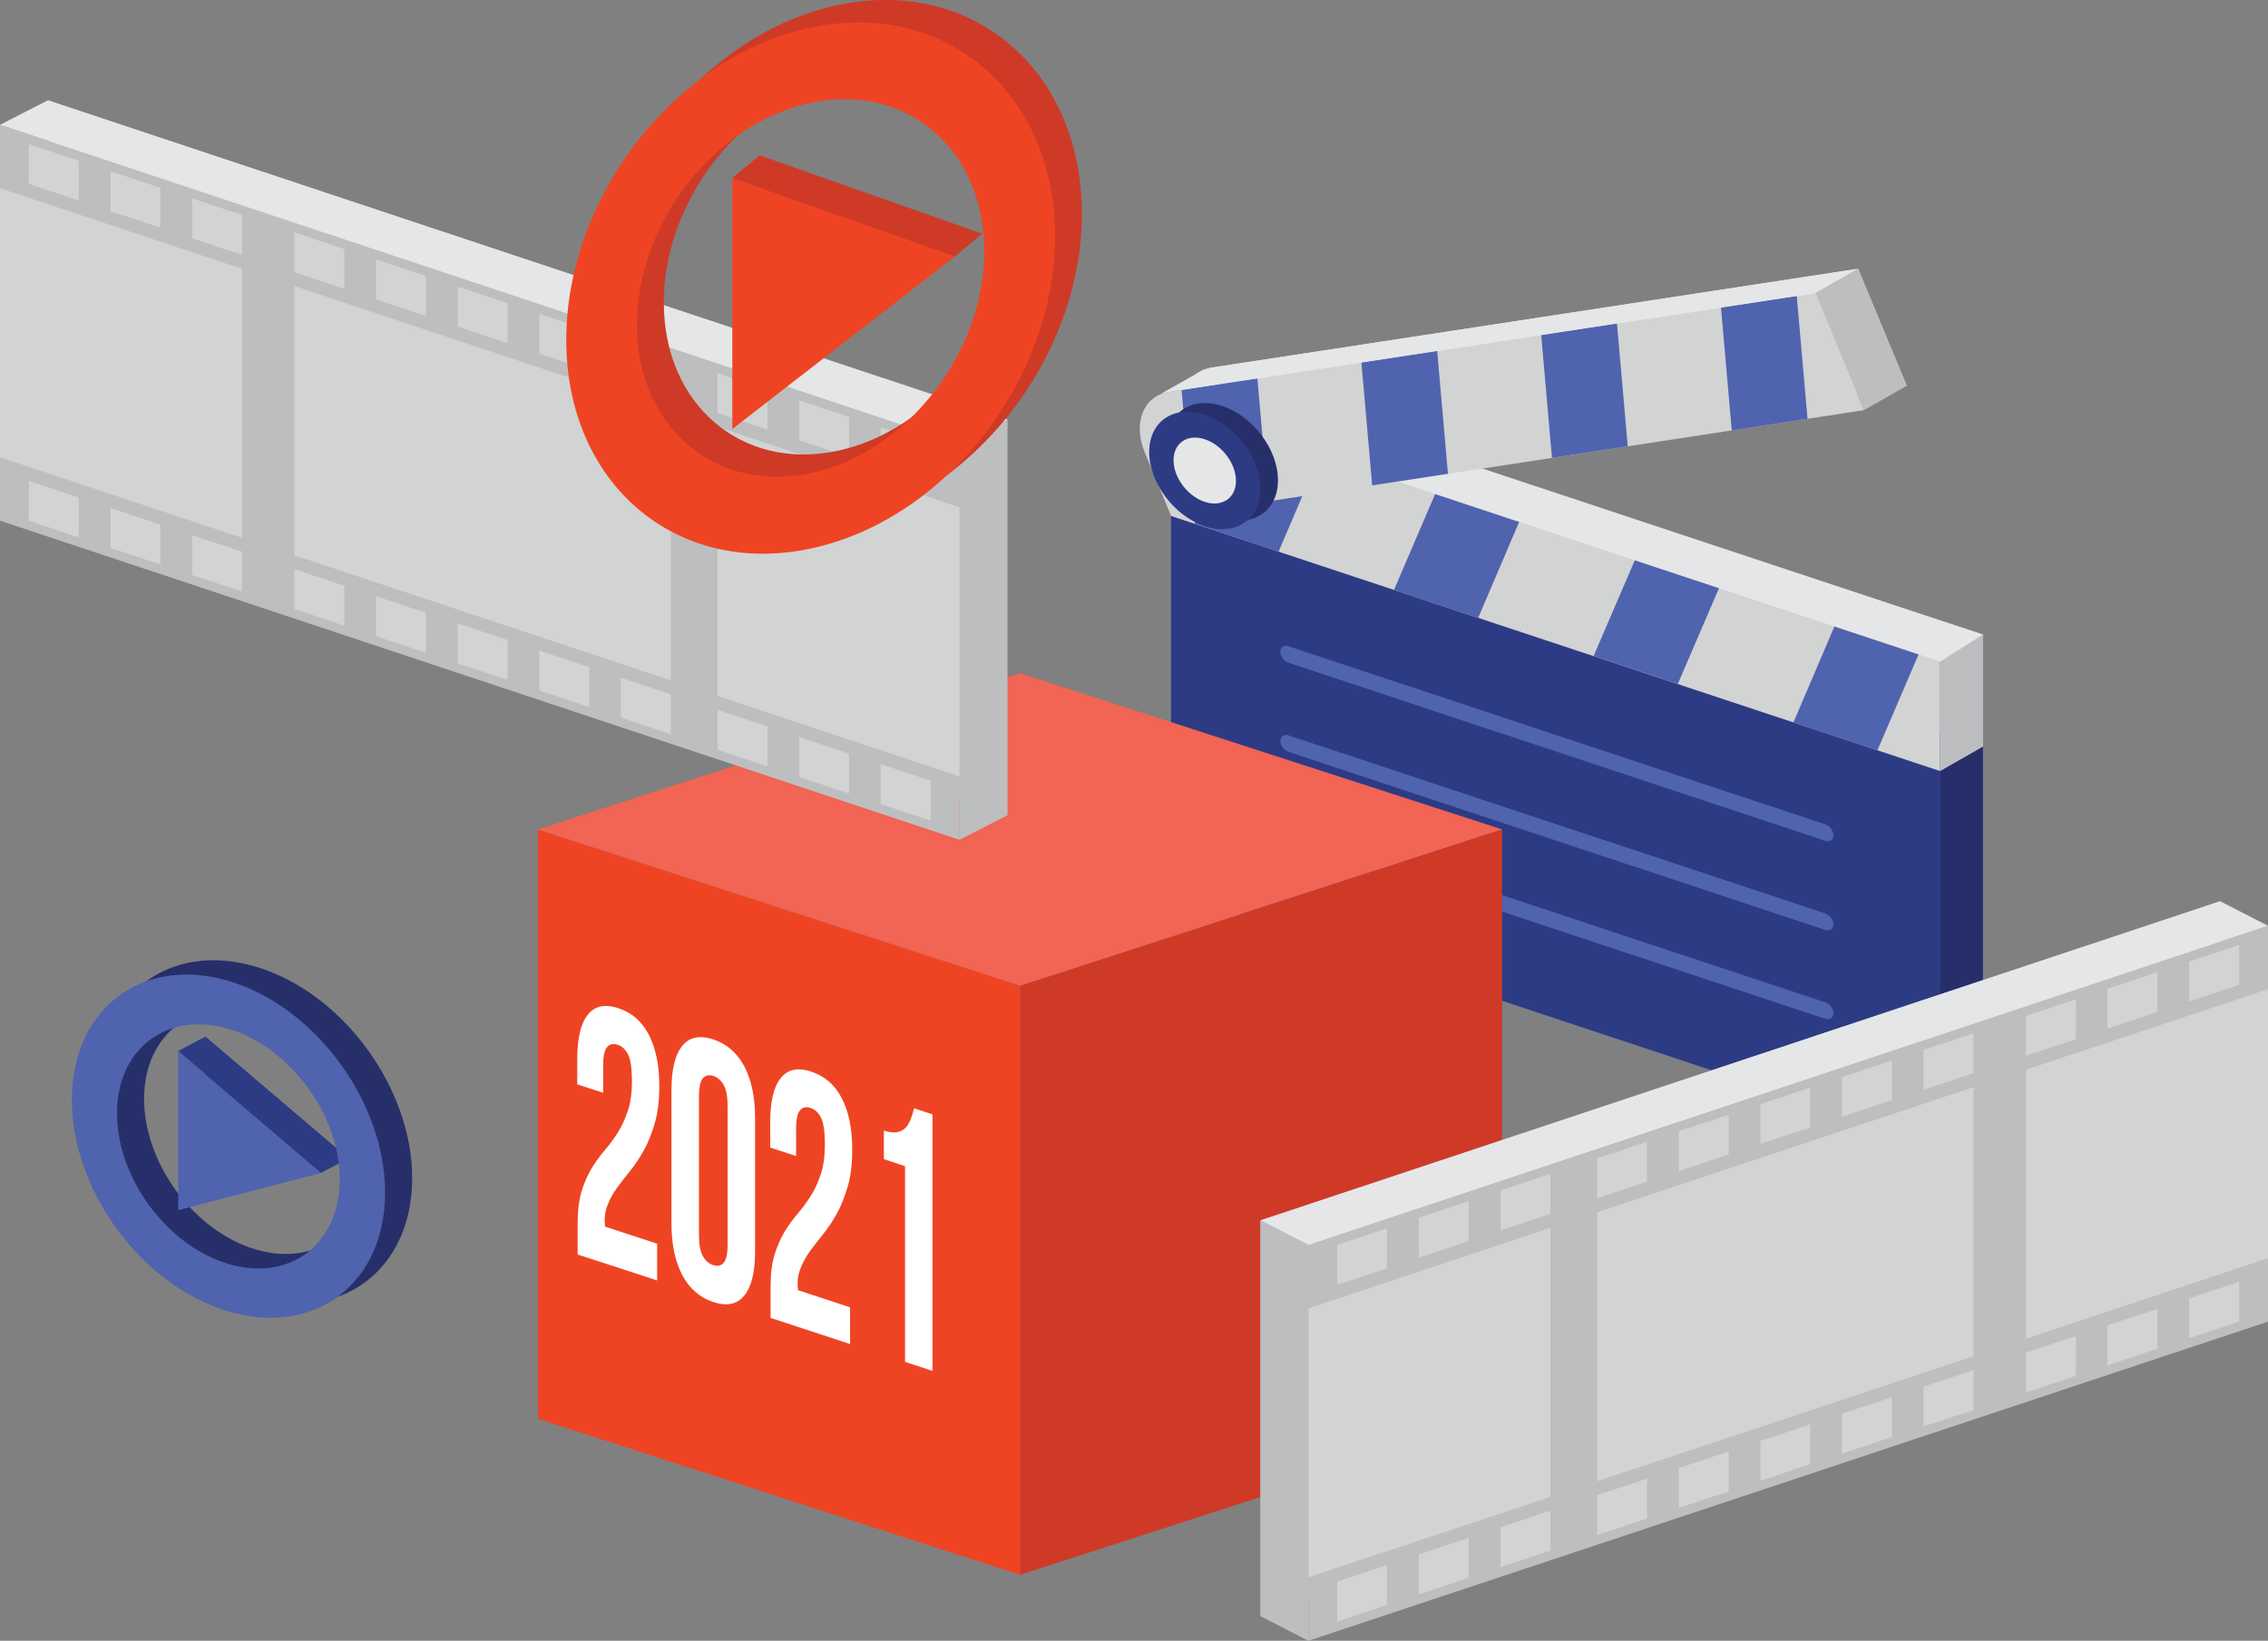 <?xml version="1.0" encoding="UTF-8"?> <svg xmlns="http://www.w3.org/2000/svg" id="Layer_2" data-name="Layer 2" viewBox="0 0 115.55 83.6"><rect x="0" y="0" width="115.55" height="83.6" fill="#808080" stroke="none"/><defs><style> .cls-1 { fill: #e5e6e7; } .cls-2 { fill: #fff; } .cls-3 { fill: #2d3b85; } .cls-4 { fill: #5063ae; } .cls-5 { fill: #cf3a27; } .cls-6 { fill: #272f6b; } .cls-7 { fill: #bdbebf; } .cls-8 { fill: #f26453; } .cls-9 { fill: #d2d3d3; } .cls-10 { fill: #ef4423; } </style></defs><g id="Layer_1-2" data-name="Layer 1"><g><path class="cls-3" d="M98.08,56.18l-33.3-11.05c-1.63-.54-2.94-2.3-2.94-3.93v-21.74l39.19,13v21.74c0,1.63-1.32,2.52-2.94,1.98"></path><polygon class="cls-1" points="101.02 38.05 61.83 25.05 61.83 19.33 101.02 32.33 101.02 38.05"></polygon><path class="cls-1" d="M97.14,19.66l-35.29,5.4-1.34-3.23c-.63-1.51-.08-2.9,1.22-3.1l32.94-5.03,2.48,5.97Z"></path><path class="cls-6" d="M66.76,23.32c0,1.57-1.27,2.42-2.83,1.9-1.56-.52-2.83-2.21-2.83-3.78s1.27-2.42,2.83-1.9c1.56.52,2.83,2.21,2.83,3.78"></path><path class="cls-1" d="M65.52,22.91c0,.88-.71,1.36-1.59,1.07-.88-.29-1.59-1.24-1.59-2.12s.71-1.36,1.59-1.07c.88.29,1.59,1.24,1.59,2.12"></path><path class="cls-4" d="M95.17,41.6l-27.34-9.07c-.23-.08-.42-.33-.42-.56s.19-.36.42-.28l27.34,9.07c.23.08.42.33.42.56s-.19.36-.42.28"></path><path class="cls-4" d="M95.17,46.14l-27.34-9.07c-.23-.08-.42-.33-.42-.56s.19-.36.42-.28l27.34,9.07c.23.08.42.33.42.56s-.19.36-.42.28"></path><path class="cls-4" d="M95.17,50.67l-27.34-9.07c-.23-.08-.42-.33-.42-.56s.19-.36.42-.28l27.34,9.07c.23.08.42.33.42.56s-.19.36-.42.28"></path><path class="cls-3" d="M95.9,57.42l-33.3-11.05c-1.63-.54-2.94-2.3-2.94-3.93v-21.74l39.19,13v21.74c0,1.63-1.32,2.52-2.94,1.98"></path><polygon class="cls-9" points="98.85 39.29 59.66 26.29 59.66 20.57 98.85 33.57 98.85 39.29"></polygon><polygon class="cls-4" points="65.14 28.11 60.85 26.69 62.99 21.68 67.28 23.1 65.14 28.11"></polygon><polygon class="cls-4" points="75.31 31.48 71.02 30.06 73.17 25.05 77.45 26.47 75.31 31.48"></polygon><polygon class="cls-4" points="85.48 34.85 81.19 33.43 83.34 28.43 87.63 29.85 85.48 34.85"></polygon><polygon class="cls-4" points="95.65 38.23 91.37 36.81 93.51 31.8 97.8 33.22 95.65 38.23"></polygon><path class="cls-4" d="M92.99,42.84l-27.34-9.07c-.23-.08-.42-.33-.42-.56s.19-.36.42-.28l27.34,9.07c.23.08.42.33.42.56s-.19.36-.42.28"></path><path class="cls-4" d="M92.99,47.38l-27.34-9.07c-.23-.08-.42-.33-.42-.56s.19-.36.42-.28l27.34,9.07c.23.08.42.33.42.56s-.19.36-.42.28"></path><path class="cls-4" d="M92.99,51.91l-27.34-9.07c-.23-.08-.42-.33-.42-.56s.19-.36.42-.28l27.34,9.07c.23.08.42.33.42.56s-.19.36-.42.28"></path><polygon class="cls-1" points="98.85 33.71 101.02 32.33 61.83 19.47 59.66 20.71 98.85 33.71"></polygon><path class="cls-9" d="M94.96,20.9l-35.29,5.4-1.34-3.23c-.63-1.51-.08-2.9,1.22-3.1l32.94-5.03,2.48,5.97Z"></path><polygon class="cls-4" points="64.61 25.54 60.74 26.13 60.2 19.86 64.06 19.27 64.61 25.54"></polygon><polygon class="cls-4" points="73.77 24.14 69.91 24.73 69.36 18.46 73.22 17.87 73.77 24.14"></polygon><polygon class="cls-4" points="82.93 22.74 79.07 23.33 78.52 17.06 82.38 16.47 82.93 22.74"></polygon><polygon class="cls-4" points="92.09 21.34 88.23 21.93 87.68 15.66 91.54 15.07 92.09 21.34"></polygon><path class="cls-1" d="M92.49,14.93l2.17-1.24-32.94,5.04-.4.11-2.4,1.35s.13-.12.44-.18c.31-.06,2.04-.32,2.04-.32l31.09-4.75Z"></path><polygon class="cls-7" points="92.49 14.93 94.96 20.9 97.14 19.66 94.66 13.69 92.49 14.93"></polygon><polygon class="cls-7" points="98.85 33.71 98.85 39.29 101.02 38.05 101.02 32.33 98.85 33.71"></polygon><path class="cls-6" d="M98.85,39.29v16.16s.06.99-.7,1.68l1.66-.93s1.2-.5,1.2-1.73v-16.41s-2.16,1.24-2.16,1.24Z"></path><polygon class="cls-10" points="51.97 80.24 27.41 72.29 27.41 42.26 51.97 50.22 51.97 80.24"></polygon><polygon class="cls-5" points="51.97 80.24 76.53 72.29 76.53 42.26 51.97 50.22 51.97 80.24"></polygon><polygon class="cls-8" points="27.41 42.26 51.97 50.22 76.53 42.26 51.97 34.3 27.41 42.26"></polygon><path class="cls-2" d="M32.19,54.96c0-.58-.07-1-.2-1.25-.13-.25-.31-.41-.53-.48-.22-.07-.4-.03-.53.12-.13.15-.2.46-.2.93v1.4l-1.32-.43v-1.27c0-1.06.17-1.81.53-2.27.35-.45.87-.57,1.56-.34.69.22,1.21.68,1.56,1.36.35.68.53,1.55.53,2.61,0,.71-.07,1.33-.22,1.85-.15.52-.33.99-.55,1.39-.22.4-.46.76-.71,1.07-.25.31-.48.61-.69.89-.2.29-.37.59-.48.9-.12.31-.16.67-.11,1.06l2.65.87v1.87l-4.05-1.32v-1.61c0-.63.07-1.17.2-1.61.14-.44.31-.83.51-1.17.21-.34.43-.64.67-.92.24-.28.46-.58.67-.91.21-.33.38-.71.52-1.14.14-.43.2-.96.2-1.6"></path><path class="cls-2" d="M35.61,62.94c0,.47.07.83.2,1.06.13.24.31.39.53.46.22.07.4.03.53-.12.13-.15.2-.46.2-.93v-7.06c0-.47-.07-.83-.2-1.07-.13-.23-.31-.39-.53-.46-.22-.07-.4-.03-.53.12-.13.15-.2.46-.2.93v7.06ZM34.21,55.55c0-1.06.18-1.81.55-2.26.36-.45.89-.56,1.58-.33.69.23,1.21.68,1.58,1.37.36.69.55,1.56.55,2.62v6.8c0,1.06-.18,1.81-.55,2.26-.36.45-.89.56-1.58.33-.69-.23-1.21-.68-1.58-1.37-.36-.69-.55-1.56-.55-2.62v-6.8Z"></path><path class="cls-2" d="M42.02,58.18c0-.58-.07-1-.2-1.25-.13-.25-.31-.41-.53-.48-.22-.07-.4-.03-.53.12-.13.15-.2.46-.2.93v1.4l-1.32-.43v-1.27c0-1.06.17-1.81.53-2.26.35-.45.87-.57,1.56-.34.69.23,1.21.68,1.56,1.36.35.68.53,1.55.53,2.61,0,.71-.07,1.33-.22,1.85-.15.52-.33.99-.55,1.39-.22.4-.46.76-.71,1.07-.25.31-.48.61-.69.89-.2.29-.37.59-.48.9-.12.31-.16.67-.11,1.07l2.65.87v1.87l-4.05-1.33v-1.61c0-.64.07-1.17.2-1.61.14-.44.31-.83.51-1.17.21-.34.43-.64.67-.92.24-.28.46-.58.67-.91.21-.33.38-.71.52-1.14.14-.43.2-.96.2-1.6"></path><path class="cls-2" d="M45.02,57.6c.27.09.49.12.67.09.17-.03.31-.1.43-.21.11-.11.2-.26.27-.43.07-.18.13-.37.18-.58l.94.31v13.07l-1.4-.46v-9.97l-1.08-.36v-1.46Z"></path><path class="cls-6" d="M65.11,24.47c0,1.57-1.27,2.42-2.83,1.9-1.56-.52-2.83-2.21-2.83-3.78s1.27-2.42,2.83-1.9c1.56.52,2.83,2.21,2.83,3.78"></path><path class="cls-6" d="M63.87,24.06c0,.88-.71,1.36-1.59,1.07-.88-.29-1.59-1.24-1.59-2.12s.71-1.36,1.59-1.07c.88.29,1.59,1.24,1.59,2.12"></path><path class="cls-3" d="M64.21,24.91c0,1.57-1.27,2.42-2.83,1.9-1.56-.52-2.83-2.21-2.83-3.78s1.27-2.42,2.83-1.9c1.56.52,2.83,2.21,2.83,3.78"></path><path class="cls-1" d="M62.97,24.5c0,.88-.71,1.36-1.59,1.07-.88-.29-1.59-1.24-1.59-2.12s.71-1.36,1.59-1.07c.88.29,1.59,1.24,1.59,2.12"></path><polygon class="cls-6" points="17.74 59.02 10.46 60.93 10.46 52.82 17.74 59.02"></polygon><path class="cls-6" d="M13.02,51.68c-3.13-.93-5.68,1.01-5.68,4.31s2.55,6.74,5.68,7.67c3.13.93,5.67-1.01,5.67-4.31s-2.55-6.74-5.67-7.67M13.02,66.09c-4.4-1.3-7.98-6.14-7.98-10.78s3.58-7.36,7.98-6.06c4.4,1.3,7.98,6.14,7.98,10.78s-3.58,7.36-7.98,6.06"></path><polygon class="cls-4" points="16.36 59.76 9.08 61.66 9.08 53.55 16.36 59.76"></polygon><polygon class="cls-3" points="9.08 53.55 10.46 52.82 17.74 59.02 16.36 59.76 9.08 53.55"></polygon><path class="cls-4" d="M11.64,52.42c-3.13-.92-5.68,1.01-5.68,4.31s2.55,6.74,5.68,7.67c3.13.93,5.67-1.01,5.67-4.31s-2.55-6.74-5.67-7.67M11.64,66.82c-4.4-1.3-7.98-6.14-7.98-10.78s3.58-7.36,7.98-6.06c4.4,1.3,7.98,6.14,7.98,10.78s-3.58,7.36-7.98,6.06"></path><polygon class="cls-7" points="51.32 41.54 2.44 25.29 2.44 5.11 51.32 21.37 51.32 41.54"></polygon><polygon class="cls-7" points="48.89 42.79 0 26.53 0 6.36 48.89 22.62 48.89 42.79"></polygon><polygon class="cls-9" points="12.33 27.4 0 23.3 0 9.59 12.33 13.7 12.33 27.4"></polygon><polygon class="cls-9" points="48.89 39.56 36.56 35.46 36.56 21.75 48.89 25.85 48.89 39.56"></polygon><polygon class="cls-9" points="34.18 34.67 15 28.29 15 14.58 34.18 20.96 34.18 34.67"></polygon><polygon class="cls-9" points="17.54 14.72 15 13.87 15 11.84 17.54 12.69 17.54 14.72"></polygon><polygon class="cls-9" points="21.7 16.1 19.16 15.26 19.16 13.22 21.7 14.07 21.7 16.1"></polygon><polygon class="cls-9" points="25.86 17.49 23.32 16.64 23.32 14.61 25.86 15.45 25.86 17.49"></polygon><polygon class="cls-9" points="30.02 18.87 27.48 18.02 27.48 15.99 30.02 16.84 30.02 18.87"></polygon><polygon class="cls-9" points="34.18 20.25 31.63 19.41 31.63 17.37 34.18 18.22 34.18 20.25"></polygon><polygon class="cls-9" points="17.54 31.88 15 31.03 15 29 17.54 29.85 17.54 31.88"></polygon><polygon class="cls-9" points="21.7 33.26 19.16 32.42 19.16 30.38 21.7 31.23 21.7 33.26"></polygon><polygon class="cls-9" points="25.86 34.64 23.32 33.8 23.32 31.77 25.86 32.61 25.86 34.64"></polygon><polygon class="cls-9" points="30.02 36.03 27.48 35.18 27.48 33.15 30.02 33.99 30.02 36.03"></polygon><polygon class="cls-9" points="34.18 37.41 31.63 36.56 31.63 34.53 34.18 35.38 34.18 37.41"></polygon><polygon class="cls-9" points="39.1 21.89 36.56 21.04 36.56 19.01 39.1 19.86 39.1 21.89"></polygon><polygon class="cls-9" points="43.26 23.27 40.71 22.43 40.71 20.39 43.26 21.24 43.26 23.27"></polygon><polygon class="cls-9" points="47.42 24.66 44.87 23.81 44.87 21.78 47.42 22.62 47.42 24.66"></polygon><polygon class="cls-9" points="39.1 39.05 36.56 38.2 36.56 36.17 39.1 37.01 39.1 39.05"></polygon><polygon class="cls-9" points="43.26 40.43 40.71 39.58 40.71 37.55 43.26 38.4 43.26 40.43"></polygon><polygon class="cls-9" points="47.42 41.81 44.87 40.97 44.87 38.93 47.42 39.78 47.42 41.81"></polygon><polygon class="cls-9" points="4.01 10.22 1.47 9.37 1.47 7.34 4.01 8.19 4.01 10.22"></polygon><polygon class="cls-9" points="8.17 11.6 5.63 10.76 5.63 8.72 8.17 9.57 8.17 11.6"></polygon><polygon class="cls-9" points="12.33 12.99 9.79 12.14 9.79 10.11 12.33 10.95 12.33 12.99"></polygon><polygon class="cls-9" points="4.01 27.38 1.47 26.53 1.47 24.5 4.01 25.35 4.01 27.38"></polygon><polygon class="cls-9" points="8.17 28.76 5.63 27.92 5.63 25.88 8.17 26.73 8.17 28.76"></polygon><polygon class="cls-9" points="12.33 30.14 9.79 29.3 9.79 27.27 12.33 28.11 12.33 30.14"></polygon><polygon class="cls-1" points="0 6.36 2.44 5.11 51.32 21.37 48.89 22.62 0 6.36"></polygon><polygon class="cls-7" points="48.89 42.79 51.32 41.54 51.32 21.37 48.89 22.62 48.89 42.79"></polygon><polygon class="cls-7" points="64.22 82.35 113.11 66.09 113.11 45.92 64.22 62.18 64.22 82.35"></polygon><polygon class="cls-7" points="66.66 83.6 115.55 67.34 115.55 47.17 66.66 63.43 66.66 83.6"></polygon><polygon class="cls-9" points="103.22 68.21 115.55 64.11 115.55 50.4 103.22 54.5 103.22 68.21"></polygon><polygon class="cls-9" points="66.66 80.37 78.99 76.27 78.99 62.56 66.66 66.66 66.66 80.37"></polygon><polygon class="cls-9" points="81.37 75.47 100.55 69.1 100.55 55.39 81.37 61.77 81.37 75.47"></polygon><polygon class="cls-9" points="98 55.53 100.55 54.68 100.55 52.65 98 53.49 98 55.53"></polygon><polygon class="cls-9" points="93.84 56.91 96.39 56.06 96.39 54.03 93.84 54.88 93.84 56.91"></polygon><polygon class="cls-9" points="89.69 58.29 92.23 57.45 92.23 55.41 89.69 56.26 89.69 58.29"></polygon><polygon class="cls-9" points="85.53 59.68 88.07 58.83 88.07 56.8 85.53 57.64 85.53 59.68"></polygon><polygon class="cls-9" points="81.37 61.06 83.91 60.21 83.91 58.18 81.37 59.03 81.37 61.06"></polygon><polygon class="cls-9" points="98 72.68 100.55 71.84 100.55 69.81 98 70.65 98 72.68"></polygon><polygon class="cls-9" points="93.84 74.07 96.39 73.22 96.39 71.19 93.84 72.03 93.84 74.07"></polygon><polygon class="cls-9" points="89.69 75.45 92.23 74.6 92.23 72.57 89.69 73.42 89.69 75.45"></polygon><polygon class="cls-9" points="85.53 76.83 88.07 75.99 88.07 73.95 85.53 74.8 85.53 76.83"></polygon><polygon class="cls-9" points="81.37 78.22 83.91 77.37 83.91 75.34 81.37 76.18 81.37 78.22"></polygon><polygon class="cls-9" points="76.45 62.7 78.99 61.85 78.99 59.82 76.45 60.66 76.45 62.7"></polygon><polygon class="cls-9" points="72.29 64.08 74.83 63.23 74.83 61.2 72.29 62.05 72.29 64.08"></polygon><polygon class="cls-9" points="68.13 65.46 70.67 64.62 70.67 62.58 68.13 63.43 68.13 65.46"></polygon><polygon class="cls-9" points="76.45 79.85 78.99 79.01 78.99 76.97 76.45 77.82 76.45 79.85"></polygon><polygon class="cls-9" points="72.29 81.24 74.83 80.39 74.83 78.36 72.29 79.2 72.29 81.24"></polygon><polygon class="cls-9" points="68.13 82.62 70.67 81.77 70.67 79.74 68.13 80.59 68.13 82.62"></polygon><polygon class="cls-9" points="111.53 51.03 114.08 50.18 114.08 48.15 111.53 48.99 111.53 51.03"></polygon><polygon class="cls-9" points="107.37 52.41 109.92 51.56 109.92 49.53 107.37 50.38 107.37 52.41"></polygon><polygon class="cls-9" points="103.22 53.79 105.76 52.95 105.76 50.91 103.22 51.76 103.22 53.79"></polygon><polygon class="cls-9" points="111.53 68.18 114.08 67.34 114.08 65.31 111.53 66.15 111.53 68.18"></polygon><polygon class="cls-9" points="107.37 69.57 109.92 68.72 109.92 66.69 107.37 67.53 107.37 69.57"></polygon><polygon class="cls-9" points="103.22 70.95 105.76 70.1 105.76 68.07 103.22 68.92 103.22 70.95"></polygon><polygon class="cls-1" points="115.55 47.17 113.11 45.92 64.22 62.18 66.66 63.43 115.55 47.17"></polygon><polygon class="cls-7" points="66.66 83.6 64.22 82.35 64.22 62.18 66.66 63.43 66.66 83.6"></polygon><polygon class="cls-5" points="50.03 11.91 38.69 20.71 38.69 7.92 50.03 11.91"></polygon><path class="cls-5" d="M42.67,4.1c-4.88,1.04-8.85,6.11-8.85,11.31s3.97,8.6,8.85,7.56c4.88-1.04,8.85-6.11,8.85-11.31s-3.97-8.6-8.85-7.56M42.67,26.8c-6.86,1.46-12.45-3.31-12.45-10.63S35.81,1.72,42.67.26c6.86-1.46,12.45,3.31,12.45,10.63s-5.58,14.45-12.45,15.91"></path><polygon class="cls-10" points="48.66 13.06 37.31 21.86 37.31 9.07 48.66 13.06"></polygon><path class="cls-10" d="M41.3,5.24c-4.88,1.04-8.85,6.11-8.85,11.31s3.97,8.59,8.85,7.56c4.88-1.04,8.85-6.11,8.85-11.31s-3.97-8.6-8.85-7.56M41.3,27.95c-6.86,1.46-12.45-3.31-12.45-10.63s5.58-14.45,12.45-15.91c6.86-1.46,12.45,3.31,12.45,10.63s-5.58,14.45-12.45,15.91"></path><polygon class="cls-5" points="37.31 9.07 38.69 7.92 50.03 11.91 48.66 13.06 37.31 9.07"></polygon></g></g></svg> 